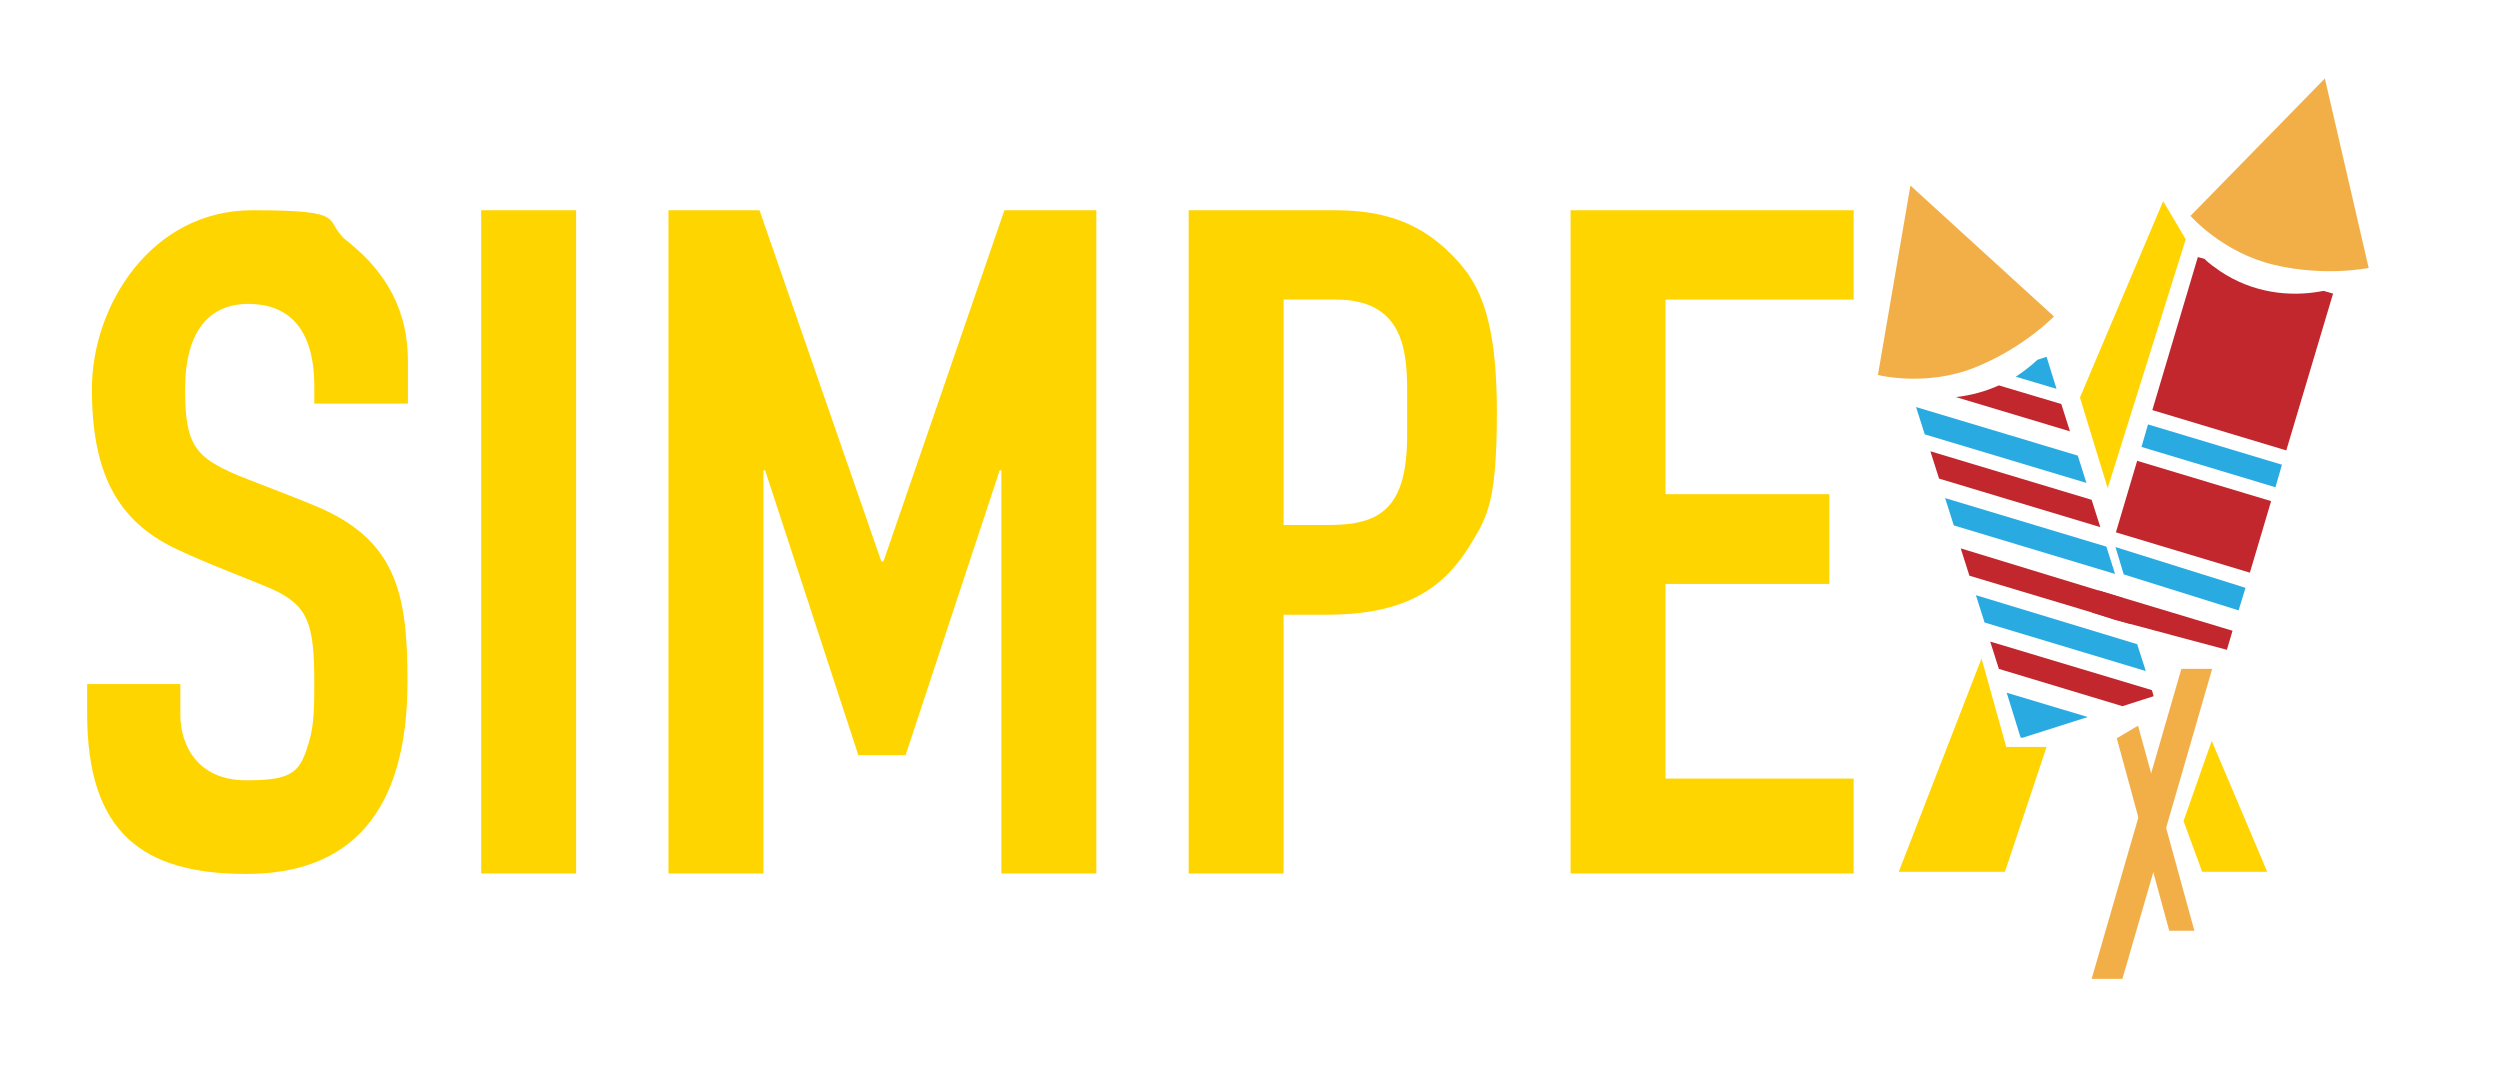 <?xml version="1.0" encoding="UTF-8"?>
<svg id="Ebene_1" xmlns="http://www.w3.org/2000/svg" version="1.1" viewBox="0 0 576.7 250">
  <!-- Generator: Adobe Illustrator 29.1.0, SVG Export Plug-In . SVG Version: 2.1.0 Build 142)  -->
  <defs>
    <style>
      .st0 {
        fill: none;
      }

      .st1 {
        fill: #ffd400;
      }

      .st2 {
        fill: #f2af47;
      }

      .st3 {
        fill: #29abe2;
      }

      .st4 {
        fill: #ffd500;
      }

      .st5 {
        fill: #c1272d;
      }
    </style>
  </defs>
  <g id="Schrift">
    <polygon id="E" class="st4" points="427.6 48.5 427.6 69.1 384.2 69.1 384.2 114 422 114 422 134.7 384.2 134.7 384.2 179.6 427.6 179.6 427.6 201.5 362.3 201.5 362.3 48.5 427.6 48.5"/>
    <path id="P" class="st4" d="M307.9,48.5c12,0,20.8,3.2,28.6,12,5.4,6,8.8,14.6,8.8,34.6s-2.1,23.9-5.6,29.7c-5.6,9.5-13.7,17-33.5,17h-10.1v59.7h-21.9V48.5h33.7ZM296.1,121.1h10.7c12,0,17.8-4.3,17.8-20.8v-10.1c0-9.7-1.1-21.1-16.5-21.1h-12v52Z"/>
    <polygon id="M" class="st4" points="175.2 48.5 203.3 129.5 203.8 129.5 231.7 48.5 252.9 48.5 252.9 201.5 231 201.5 231 108.5 230.6 108.5 208.9 174.2 198 174.2 176.5 108.5 176.1 108.5 176.1 201.5 154.2 201.5 154.2 48.5 175.2 48.5"/>
    <rect id="I" class="st4" x="111" y="48.5" width="21.9" height="153"/>
    <path id="S" class="st4" d="M72.5,93.1v-4c0-13.7-6.3-19-15.2-19s-14.6,6.1-14.6,19.7,2.5,16.1,14.8,20.9c4.9,1.9,11.4,4.4,15,5.9,19,7.8,21.5,20.3,21.5,40.6,0,30.4-13.3,44.4-37.2,44.4s-36.7-9.5-36.7-37v-6.8h21.5v7c0,7.4,4.2,15.2,15.2,15.2s12.5-1.9,14.6-9.3c1.1-3.8,1.1-8.5,1.1-13.1,0-13.5-1.3-17.8-9.5-21.6-5.7-2.5-14.6-5.7-22.2-9.3-13.9-6.5-19.6-17.8-19.6-37s13.7-41.2,37-41.2,15.8,2.3,22,7.2c11.2,8.9,13.9,18.8,13.9,27.7v9.7h-21.5Z"/>
  </g>
  <path class="st2" d="M505.3,49.8l31-31.7,10.1,43.7s-9.9,2.1-21.8-.7c-11.9-2.8-19.3-11.3-19.3-11.3Z"/>
  <path class="st2" d="M433.2,86.5l7.5-43.7,33.1,30.2s-7,7.3-18.3,11.8c-11.3,4.5-22.3,1.7-22.3,1.7Z"/>
  <polygon class="st1" points="479.8 91.7 499 46.4 504.2 55.2 486.2 112.6 479.8 91.7"/>
  <polygon class="st1" points="510.2 170.9 523 201.1 508 201.1 503.7 189.4 510.2 170.9"/>
  <polygon class="st1" points="457.1 151.9 462.8 172.3 472.1 172.3 462.5 201.1 438 201.1 457.1 151.9"/>
  <g>
    <polygon class="st0" points="484.5 121.6 447.3 110.4 448.7 114.9 485.9 126.1 484.5 121.6"/>
    <polygon class="st0" points="487.9 132.4 450.7 121.2 452.3 126.5 489.6 137.7 487.9 132.4"/>
    <polygon class="st0" points="481.3 111.4 444 100.2 445.3 104.1 482.5 115.3 481.3 111.4"/>
    <path class="st0" d="M477.5,99.5l-26.3-7.9c-1.2.1-2.4.2-3.7.2s-3.1-.1-4.7-.3l-1.5.5.6,1.9,37.2,11.2-1.8-5.5Z"/>
    <path class="st0" d="M474.4,89.7l-9.4-2.8c-1.2.8-2.5,1.5-3.9,2.1l14.4,4.3-1.1-3.6Z"/>
    <polygon class="st0" points="495 154.8 457.8 143.6 459.1 148 496.4 159.2 495 154.8"/>
    <polygon class="st0" points="466.1 170.1 466.2 170.3 466.5 170.2 466.1 170.1"/>
    <polygon class="st0" points="489.6 162.9 461.1 154.3 462.9 159.8 481.6 165.4 489.6 162.9"/>
    <polygon class="st0" points="491.6 144 454.3 132.8 455.8 137.3 493 148.6 491.6 144"/>
    <polygon class="st5" points="489.6 137.9 452.3 126.5 454.3 132.8 491.6 144 489.6 137.9"/>
    <polygon class="st5" points="496.8 160.6 496.4 159.2 459.1 148 461.1 154.3 489.6 162.9 496.8 160.6"/>
    <polygon class="st5" points="482.5 115.3 445.3 104.1 447.3 110.4 484.5 121.6 482.5 115.3"/>
    <path class="st5" d="M475.5,93.2l-14.4-4.3c-3.1,1.4-6.4,2.3-9.9,2.7l26.3,7.9-2-6.3Z"/>
    <polygon class="st3" points="479.3 105.1 442 93.9 444 100.2 481.3 111.4 479.3 105.1"/>
    <polygon class="st3" points="485.9 126.1 448.7 114.9 450.7 121.2 487.9 132.4 485.9 126.1"/>
    <polygon class="st3" points="493 148.6 455.8 137.3 457.8 143.6 495 154.8 493 148.6"/>
    <polygon class="st3" points="481.6 165.4 462.9 159.8 466.1 170.1 466.5 170.2 481.6 165.4"/>
    <path class="st3" d="M472.1,82.3l-2.1.7c-1.5,1.4-3.2,2.7-5,3.9l9.4,2.8-2.3-7.4Z"/>
  </g>
  <g>
    <polygon class="st0" points="482.6 141.4 482.5 141.6 487.9 143 482.6 141.4"/>
    <polygon class="st0" points="519 132.1 488.1 122.8 487.1 126.3 518 135.6 519 132.1"/>
    <polygon class="st0" points="516.4 140.8 485.5 131.5 484.1 136.2 515 145.5 516.4 140.8"/>
    <polygon class="st0" points="524.9 112.4 494 103.1 493 106.3 523.9 115.6 524.9 112.4"/>
    <polygon class="st0" points="527.4 103.9 496.5 94.6 495.5 97.9 526.4 107.2 527.4 103.9"/>
    <path class="st5" d="M538.1,67.7l-2.1-.6c-8.1,1.6-16.6.3-23.8-4.5-1.3-.9-2.6-1.8-3.7-2.9l-1.5-.4-10.5,35.3,30.9,9.3,10.8-36.2Z"/>
    <polygon class="st5" points="523.9 115.6 493 106.3 488.1 122.8 519 132.1 523.9 115.6"/>
    <polygon class="st5" points="513.7 149.9 515 145.5 484.1 136.2 482.6 141.3 487.9 143 513.7 149.9"/>
    <polygon class="st3" points="526.4 107.2 495.5 97.9 494 103.1 524.9 112.4 526.4 107.2"/>
    <polygon class="st3" points="518 135.6 488 126.2 489.9 132.5 516.4 140.8 518 135.6"/>
  </g>
  <polygon class="st2" points="488.3 170.3 493.2 167.4 506.2 214.7 500.4 214.7 488.3 170.3"/>
  <polygon class="st2" points="503.2 154.3 510.3 154.3 489.6 225.8 482.5 225.8 503.2 154.3"/>
</svg>